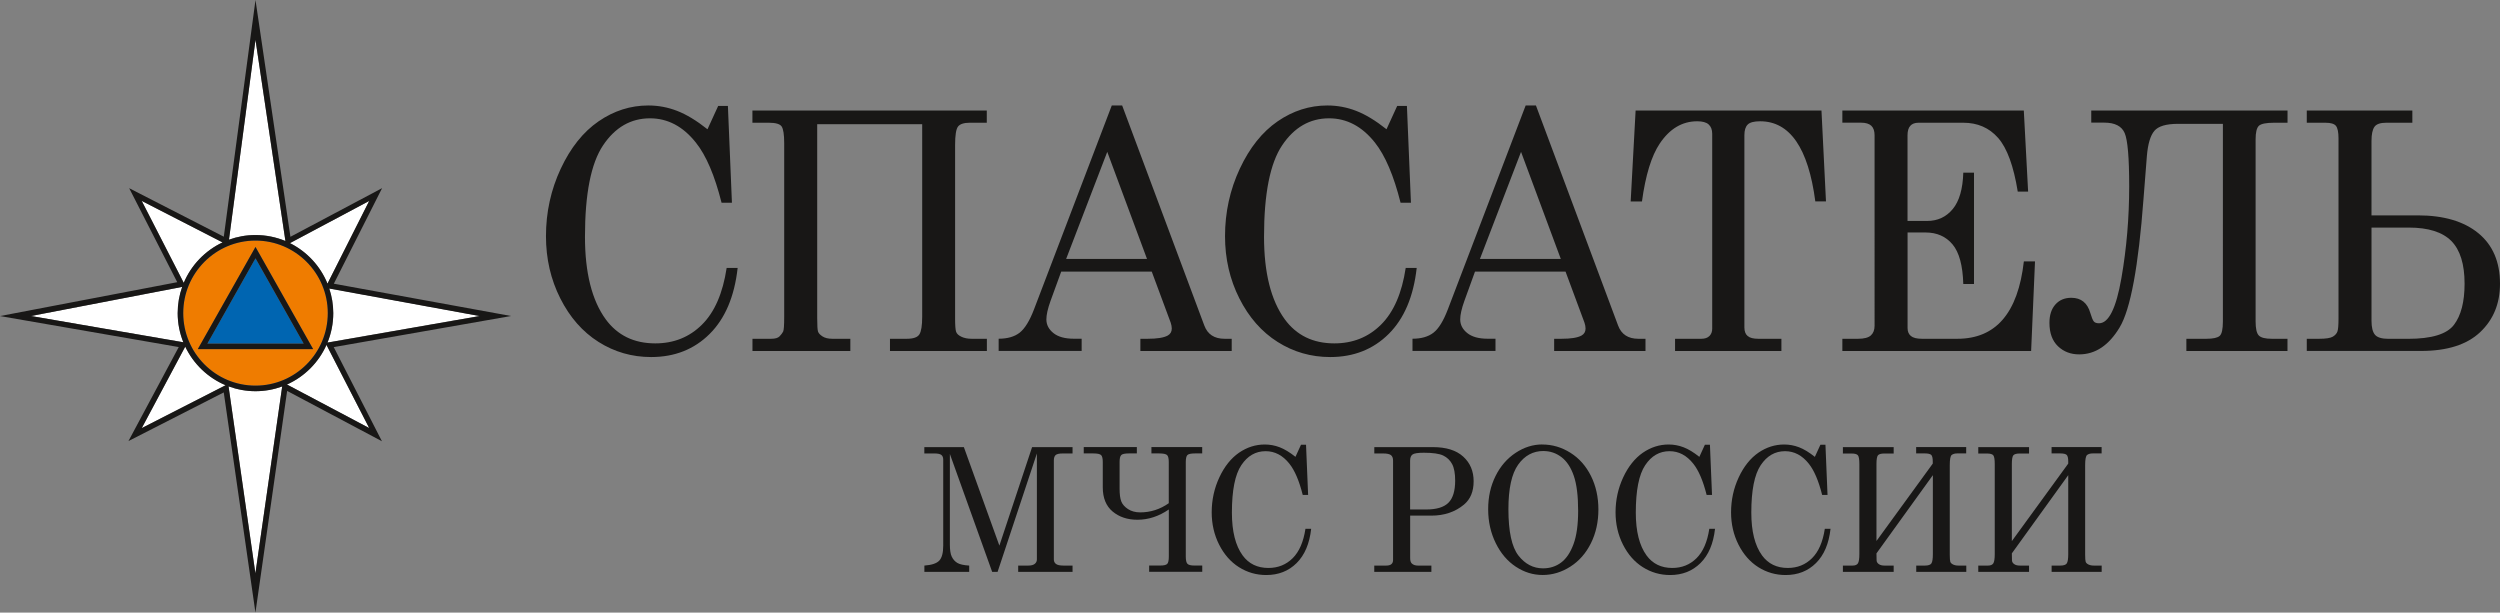 <?xml version="1.0" encoding="UTF-8"?>
<svg id="uuid-50d6bebb-9dfe-4af1-9993-401f1ea658a6" data-name="Слой 2" xmlns="http://www.w3.org/2000/svg" viewBox="0 0 515.97 126.43">
  <rect x="0" y="0" width="515.97" height="126.43" fill="#808080" stroke="none"/>
  <g id="uuid-de43ded3-04ea-4e88-af62-d496a6ac37cf" data-name="Слой 1">
    <g>
      <g>
        <g>
          <path d="m146.02,26.67l2.2-4.8h2.01l.83,19.97h-2.14c-1.41-5.61-3.17-9.75-5.31-12.42-2.64-3.33-5.8-5-9.46-5-3.96,0-7.19,1.86-9.68,5.57-2.49,3.71-3.74,10-3.74,18.86,0,7.45,1.43,13.13,4.28,17.05,2.43,3.31,5.84,4.97,10.23,4.97,3.83,0,7.05-1.29,9.65-3.88,2.6-2.58,4.29-6.48,5.08-11.69h2.27c-.66,5.91-2.59,10.45-5.78,13.62-3.2,3.18-7.22,4.77-12.08,4.77-3.94,0-7.56-1.04-10.85-3.12-3.29-2.08-5.92-5.07-7.89-8.98-1.97-3.9-2.96-8.18-2.96-12.84,0-4.94,1.02-9.59,3.05-13.93,2.03-4.34,4.64-7.6,7.81-9.78,3.17-2.18,6.59-3.27,10.26-3.27,2.05,0,4.03.37,5.94,1.11,1.92.74,4.01,2,6.26,3.79Z" style="fill: #181716; stroke-width: 0px;"/>
          <path d="m155.28,22.81h48.38v2.52h-3.51c-1.19,0-2,.26-2.41.77-.42.52-.62,1.8-.62,3.86v35.7c0,1.48.07,2.42.21,2.82.14.4.5.74,1.09,1.02.59.28,1.29.42,2.13.42h3.13v2.52h-20v-2.52h3.45c1.36,0,2.24-.3,2.62-.91.38-.6.58-1.81.58-3.62V25.63h-21.67v40.03c0,1.54.06,2.48.18,2.8.12.33.42.65.91.97.49.32,1.17.49,2.04.49h3.71v2.52h-20.2v-2.52h3.87c.83,0,1.41-.17,1.74-.52.33-.35.57-.67.72-.96.15-.29.22-1.31.22-3.05V29.56c0-1.79-.18-2.94-.53-3.46-.35-.51-1.23-.77-2.64-.77h-3.39v-2.52Z" style="fill: #181716; stroke-width: 0px;"/>
        </g>
        <g>
          <path d="m229.46,21.77h2.14l16.95,45.4c.68,1.84,2.08,2.75,4.19,2.75h1.47v2.52h-18.85v-2.52h1.5c1.96,0,3.34-.22,4.15-.67.55-.31.83-.79.83-1.44,0-.38-.08-.78-.22-1.21l-3.91-10.54h-18.69l-2.2,6.04c-.58,1.61-.86,2.89-.86,3.82,0,1.1.48,2.04,1.45,2.82.97.78,2.38,1.17,4.23,1.17h1.6v2.52h-17.13v-2.52c1.83,0,3.28-.42,4.35-1.26,1.06-.84,2.04-2.43,2.94-4.78l16.06-42.11Zm-.93,9.56l-8.49,22.11h16.69l-8.21-22.11Z" style="fill: #181716; stroke-width: 0px;"/>
          <path d="m286.16,26.67l2.2-4.8h2.01l.83,19.97h-2.14c-1.41-5.61-3.18-9.75-5.3-12.42-2.64-3.33-5.8-5-9.46-5-3.96,0-7.19,1.86-9.68,5.57-2.49,3.71-3.74,10-3.74,18.86,0,7.45,1.43,13.13,4.28,17.05,2.43,3.31,5.84,4.97,10.23,4.97,3.83,0,7.05-1.29,9.65-3.88s4.29-6.48,5.08-11.69h2.27c-.66,5.91-2.59,10.45-5.78,13.62-3.2,3.18-7.22,4.77-12.08,4.77-3.94,0-7.56-1.04-10.85-3.12-3.29-2.08-5.92-5.07-7.89-8.98-1.97-3.9-2.96-8.18-2.96-12.84,0-4.94,1.02-9.59,3.05-13.93,2.03-4.34,4.64-7.6,7.81-9.78,3.17-2.18,6.59-3.27,10.26-3.27,2.04,0,4.03.37,5.94,1.11,1.92.74,4.01,2,6.26,3.79Z" style="fill: #181716; stroke-width: 0px;"/>
        </g>
        <g>
          <path d="m314.86,21.77h2.14l16.95,45.4c.68,1.84,2.08,2.75,4.19,2.75h1.47v2.52h-18.85v-2.52h1.5c1.96,0,3.34-.22,4.15-.67.55-.31.83-.79.83-1.44,0-.38-.08-.78-.22-1.21l-3.91-10.54h-18.69l-2.19,6.04c-.58,1.61-.86,2.89-.86,3.82,0,1.1.48,2.04,1.45,2.82.97.78,2.38,1.17,4.23,1.17h1.6v2.52h-17.13v-2.52c1.83,0,3.28-.42,4.35-1.26,1.07-.84,2.04-2.43,2.94-4.78l16.07-42.11Zm-.93,9.56l-8.49,22.11h16.69l-8.21-22.11Z" style="fill: #181716; stroke-width: 0px;"/>
          <path d="m337.55,22.81h38.38l.93,18.76h-2.2c-1.45-11.03-5.25-16.54-11.4-16.54-1.24,0-2.09.22-2.55.67-.46.45-.69,1.19-.69,2.21v39.66c0,.81.22,1.4.67,1.78.45.38,1.18.57,2.21.57h4.76v2.52h-21.95v-2.52h5.43c.72,0,1.28-.19,1.66-.57.38-.38.58-.88.58-1.51V27.61c0-.85-.25-1.49-.74-1.93-.49-.44-1.28-.65-2.36-.65-3.09,0-5.67,1.53-7.73,4.6-1.7,2.53-2.93,6.51-3.67,11.95h-2.33l1.02-18.76Z" style="fill: #181716; stroke-width: 0px;"/>
        </g>
        <g>
          <path d="m380.24,22.81h37.45l.89,16.74h-2.14c-.85-5.28-2.2-8.97-4.04-11.07-1.84-2.1-4.24-3.15-7.2-3.15h-9.25c-.74,0-1.31.21-1.69.64-.38.42-.57,1.07-.57,1.95v17.68h4.05c2.17,0,3.93-.82,5.28-2.45,1.35-1.63,2.08-4.14,2.18-7.52h2.21v22.99h-2.21c-.11-3.8-.84-6.53-2.21-8.17-1.37-1.64-3.23-2.47-5.59-2.47h-3.7v19.73c0,.72.23,1.26.69,1.64.46.38,1.22.57,2.28.57h7.31c7.94,0,12.51-5.32,13.72-15.97h2.3l-.8,18.49h-38.96v-2.52h3.23c1.26,0,2.14-.23,2.65-.69.51-.46.77-1.12.77-2V27.91c0-.87-.22-1.52-.67-1.95-.45-.42-1.15-.64-2.11-.64h-3.87v-2.52Z" style="fill: #181716; stroke-width: 0px;"/>
          <path d="m431.63,22.81h40.49v2.52h-2.78c-1.66,0-2.71.22-3.15.65-.44.44-.66,1.36-.66,2.77v37.58c0,1.5.22,2.47.67,2.92.45.45,1.34.67,2.68.67h3.23v2.52h-20.87v-2.52h4.12c1.38,0,2.3-.2,2.75-.59s.67-1.39.67-3V25.56h-9.27c-2.43,0-4.05.48-4.87,1.44-.82.96-1.34,2.7-1.55,5.2l-.7,8.89c-1.04,13.92-2.68,22.74-4.91,26.46-2.23,3.72-5.01,5.59-8.36,5.59-1.75,0-3.21-.56-4.38-1.68-1.17-1.12-1.76-2.73-1.76-4.83,0-1.61.41-2.87,1.23-3.79.82-.92,1.91-1.38,3.28-1.38,2.02,0,3.33,1.05,3.93,3.15.26.87.49,1.44.7,1.71.21.27.58.4,1.09.4,2,0,3.54-3.1,4.62-9.3,1.08-6.2,1.61-12.53,1.61-18.99,0-5.86-.31-9.51-.93-10.96-.62-1.44-2.02-2.16-4.22-2.16h-2.68v-2.52Z" style="fill: #181716; stroke-width: 0px;"/>
        </g>
        <path d="m476.09,72.44v-2.52h2.59c1.38,0,2.32-.15,2.81-.45.49-.3.8-.67.94-1.09.14-.42.21-1.32.21-2.68V28.55c0-1.27-.18-2.13-.53-2.57-.35-.44-1.08-.65-2.19-.65h-3.83v-2.52h21.79v2.52h-5.4c-1.24,0-2.05.29-2.44.87-.39.58-.59,1.53-.59,2.85v15.4h9.58c5.32,0,9.48,1.23,12.46,3.67,2.99,2.45,4.48,5.93,4.48,10.45,0,4.07-1.36,7.4-4.09,9.98-2.73,2.58-6.79,3.88-12.18,3.88h-23.62Zm13.36-25.47v19.23c0,1.34.23,2.3.7,2.87.47.57,1.4.86,2.81.86h4.02c4.87,0,8.03-.96,9.49-2.89,1.46-1.92,2.19-4.75,2.19-8.49,0-4.03-.91-6.96-2.73-8.81-1.82-1.84-4.75-2.77-8.79-2.77h-7.69Z" style="fill: #181716; stroke-width: 0px;"/>
        <g>
          <path d="m190.77,92.28h8.16l7.33,20.33,6.75-20.33h8.35v1.31h-2.04c-.72,0-1.2.11-1.45.33-.25.22-.37.6-.37,1.15v20.39c0,.41.15.72.45.94.3.22.81.33,1.54.33h1.87v1.3h-11.22v-1.3h2.1c.6,0,1.04-.12,1.33-.36.29-.24.43-.54.43-.91v-21.87l-8.11,24.44h-1.12l-8.73-24.34v18.72c0,1.11.13,1.95.4,2.5.27.55.64.97,1.14,1.27.49.3,1.31.48,2.45.55v1.3h-9.25v-1.3c1.51-.11,2.54-.45,3.08-1.03.54-.58.81-1.61.81-3.08v-17.76c0-.44-.13-.76-.38-.96-.25-.2-.73-.31-1.43-.31h-2.09v-1.31Z" style="fill: #181716; stroke-width: 0px;"/>
          <path d="m241.22,103.86v-8.5c0-.71-.11-1.18-.33-1.42-.22-.24-.79-.36-1.69-.36h-1.56v-1.31h10.48v1.31h-1.44c-.86,0-1.4.11-1.62.34-.22.23-.33.71-.33,1.44v19.5c0,.78.12,1.28.35,1.51.23.23.7.35,1.39.35h1.66v1.3h-10.96v-1.3h2.27c.75,0,1.24-.11,1.46-.34.22-.23.33-.73.33-1.52v-9.71c-2.07,1.42-4.23,2.12-6.48,2.12-2.06,0-3.76-.57-5.12-1.7-1.35-1.13-2.03-2.79-2.03-4.99v-5.22c0-.71-.11-1.18-.33-1.42-.22-.24-.78-.36-1.69-.36h-1.91v-1.31h10.96v1.31h-1.59c-.86,0-1.41.11-1.63.34-.23.23-.34.71-.34,1.44v5.48c0,1.15.11,2.03.34,2.63.23.6.69,1.13,1.38,1.59.7.46,1.54.69,2.54.69,2.12,0,4.09-.63,5.9-1.9Z" style="fill: #181716; stroke-width: 0px;"/>
        </g>
        <path d="m267.37,94.28l1.14-2.49h1.04l.43,10.36h-1.11c-.73-2.91-1.65-5.06-2.75-6.44-1.37-1.73-3.01-2.59-4.91-2.59-2.06,0-3.73.96-5.02,2.89-1.29,1.93-1.94,5.19-1.94,9.79,0,3.87.74,6.81,2.22,8.84,1.26,1.72,3.03,2.58,5.31,2.58,1.99,0,3.66-.67,5.01-2.01,1.35-1.34,2.23-3.36,2.64-6.07h1.18c-.34,3.06-1.34,5.42-3,7.07-1.66,1.65-3.75,2.47-6.27,2.47-2.04,0-3.92-.54-5.63-1.62-1.71-1.08-3.07-2.63-4.1-4.66-1.02-2.03-1.53-4.25-1.53-6.66,0-2.56.53-4.97,1.58-7.22,1.05-2.25,2.41-3.94,4.05-5.08,1.65-1.13,3.42-1.7,5.32-1.7,1.06,0,2.09.19,3.08.57.99.38,2.08,1.04,3.25,1.97Z" style="fill: #181716; stroke-width: 0px;"/>
        <g>
          <path d="m283.63,92.28h12.1c2.73,0,4.82.65,6.25,1.95,1.44,1.3,2.16,3,2.16,5.1s-.66,3.7-1.99,4.81c-1.82,1.52-4.07,2.28-6.74,2.28h-4.37v8.79c0,.51.12.88.35,1.1.31.28.72.42,1.24.42h2.79v1.3h-11.79v-1.3h2.46c.49,0,.85-.1,1.08-.3.23-.2.34-.48.34-.83v-20.53c0-.52-.14-.9-.43-1.13-.29-.23-.83-.35-1.63-.35h-1.81v-1.31Zm7.41,12.87h3.33c2.11,0,3.63-.46,4.56-1.38.93-.92,1.4-2.45,1.4-4.57,0-1.49-.21-2.63-.63-3.42-.42-.79-1.04-1.38-1.85-1.77-.81-.38-2.14-.57-4-.57-1.22,0-2,.12-2.33.37-.33.24-.49.67-.49,1.27v10.08Z" style="fill: #181716; stroke-width: 0px;"/>
          <path d="m318.31,91.74c2.07,0,4,.57,5.81,1.71,1.81,1.14,3.22,2.74,4.24,4.79,1.02,2.05,1.53,4.36,1.53,6.92s-.51,4.88-1.54,6.95c-1.03,2.07-2.44,3.68-4.24,4.83-1.8,1.15-3.7,1.73-5.71,1.73s-3.81-.57-5.54-1.7c-1.72-1.13-3.11-2.75-4.15-4.86-1.04-2.11-1.57-4.44-1.57-7.01s.51-4.81,1.52-6.85c1.01-2.04,2.4-3.63,4.15-4.79,1.76-1.16,3.59-1.73,5.49-1.73Zm.26,1.34c-2.16,0-3.9.94-5.24,2.82-1.34,1.88-2.01,4.94-2.01,9.19,0,4.61.69,7.79,2.06,9.56,1.37,1.76,3.07,2.65,5.09,2.65,1.41,0,2.66-.4,3.73-1.2,1.07-.8,1.92-2.07,2.56-3.81.64-1.74.95-4.03.95-6.86,0-3.09-.3-5.5-.9-7.23-.6-1.74-1.45-3.02-2.55-3.86-1.11-.84-2.34-1.25-3.7-1.25Z" style="fill: #181716; stroke-width: 0px;"/>
        </g>
        <g>
          <path d="m350.73,94.28l1.14-2.49h1.04l.43,10.36h-1.11c-.73-2.91-1.65-5.06-2.75-6.44-1.37-1.73-3.01-2.59-4.91-2.59-2.06,0-3.73.96-5.02,2.89-1.29,1.93-1.94,5.19-1.94,9.79,0,3.87.74,6.81,2.22,8.84,1.26,1.72,3.03,2.58,5.3,2.58,1.99,0,3.66-.67,5.01-2.01,1.35-1.34,2.23-3.36,2.64-6.07h1.18c-.34,3.06-1.34,5.42-3,7.07-1.66,1.65-3.75,2.47-6.27,2.47-2.04,0-3.92-.54-5.63-1.62-1.71-1.08-3.07-2.63-4.1-4.66-1.02-2.03-1.53-4.25-1.53-6.66,0-2.56.53-4.97,1.58-7.22,1.05-2.25,2.41-3.94,4.05-5.08,1.65-1.13,3.42-1.7,5.32-1.7,1.06,0,2.09.19,3.08.57,1,.38,2.08,1.04,3.25,1.97Z" style="fill: #181716; stroke-width: 0px;"/>
          <path d="m374.57,94.28l1.14-2.49h1.04l.43,10.36h-1.11c-.73-2.91-1.65-5.06-2.75-6.44-1.37-1.73-3.01-2.59-4.91-2.59-2.06,0-3.73.96-5.02,2.89-1.29,1.93-1.94,5.19-1.94,9.79,0,3.87.74,6.81,2.22,8.84,1.26,1.72,3.03,2.58,5.3,2.58,1.99,0,3.66-.67,5.01-2.01,1.35-1.34,2.23-3.36,2.64-6.07h1.18c-.34,3.06-1.34,5.42-3,7.07-1.66,1.65-3.75,2.47-6.27,2.47-2.04,0-3.92-.54-5.63-1.62s-3.07-2.63-4.1-4.66c-1.02-2.03-1.53-4.25-1.53-6.66,0-2.56.53-4.97,1.58-7.22,1.05-2.25,2.41-3.94,4.05-5.08,1.65-1.13,3.42-1.7,5.32-1.7,1.06,0,2.09.19,3.08.57,1,.38,2.08,1.04,3.25,1.97Z" style="fill: #181716; stroke-width: 0px;"/>
          <path d="m387.26,111.68l11.64-16v-.44c0-.7-.11-1.15-.31-1.35-.21-.2-.65-.31-1.33-.31h-1.79v-1.31h10.33v1.31h-1.82c-.5,0-.88.1-1.16.31-.28.2-.41.9-.41,2.1v18.52c0,.74.04,1.22.11,1.44.07.21.26.4.56.55.3.15.67.23,1.13.23h1.61v1.3h-10.33v-1.3h1.79c.71,0,1.16-.16,1.35-.47.19-.31.29-.94.29-1.88v-16.31l-11.64,16.14c0,.71.01,1.2.03,1.49.02.28.17.53.46.73.28.2.66.3,1.14.3h1.92v1.3h-10.48v-1.3h2.01c.54,0,.91-.16,1.1-.47.19-.31.29-.94.29-1.88v-18.59c0-.93-.09-1.53-.28-1.79-.19-.27-.64-.4-1.36-.4h-1.76v-1.31h10.48v1.31h-1.92c-.69,0-1.13.13-1.33.38-.2.25-.3.86-.3,1.81v15.9Z" style="fill: #181716; stroke-width: 0px;"/>
        </g>
        <path d="m415.22,111.68l11.64-16v-.44c0-.7-.11-1.15-.32-1.35-.21-.2-.65-.31-1.33-.31h-1.79v-1.31h10.33v1.31h-1.82c-.5,0-.88.1-1.16.31-.28.2-.42.9-.42,2.1v18.52c0,.74.04,1.22.11,1.44.07.21.26.4.56.55.3.15.67.23,1.13.23h1.61v1.3h-10.33v-1.3h1.79c.71,0,1.16-.16,1.35-.47.19-.31.29-.94.29-1.88v-16.31l-11.64,16.14c0,.71.01,1.2.03,1.49.02.28.17.53.46.73.28.2.66.3,1.14.3h1.92v1.3h-10.48v-1.3h2.01c.54,0,.91-.16,1.1-.47.19-.31.29-.94.29-1.88v-18.59c0-.93-.09-1.53-.28-1.79-.19-.27-.64-.4-1.36-.4h-1.76v-1.31h10.48v1.31h-1.92c-.68,0-1.13.13-1.33.38-.2.25-.3.86-.3,1.81v15.9Z" style="fill: #181716; stroke-width: 0px;"/>
        <path d="m36.67,64.62c0-1.89.33-3.72.94-5.41l-31.22,6.01,31.45,5.42c-.75-1.86-1.17-3.89-1.17-6.02" style="fill: #fff; stroke-width: 0px;"/>
        <path d="m37.82,64.62c0,8.25,6.69,14.97,14.92,14.97s14.91-6.71,14.91-14.97-6.69-14.97-14.91-14.97-14.92,6.71-14.92,14.97m14.92-13.65l11.89,21.09h-23.79l11.91-21.09Z" style="fill: #ef7c00; stroke-width: 0px;"/>
        <path d="m45.93,50.02l-16.67-8.54,8.67,16.9c1.54-3.67,4.41-6.66,8.01-8.36" style="fill: #fff; stroke-width: 0px;"/>
        <polygon points="62.67 70.91 52.73 53.31 42.79 70.91 62.67 70.91" style="fill: #0065b1; stroke-width: 0px;"/>
        <path d="m58.9,49.75l-6.17-41.52-5.48,41.23c1.71-.62,3.55-.96,5.48-.96,2.18,0,4.26.44,6.17,1.24" style="fill: #fff; stroke-width: 0px;"/>
        <path d="m67.59,58.54l8.61-17.07-16.36,8.71c3.49,1.74,6.27,4.72,7.75,8.36" style="fill: #fff; stroke-width: 0px;"/>
        <path d="m67.96,59.54c.53,1.6.83,3.31.83,5.09,0,2.14-.42,4.19-1.19,6.06l31.38-5.47-31.02-5.69Z" style="fill: #fff; stroke-width: 0px;"/>
        <path d="m38.23,71.54l-8.97,16.8,17.31-8.84c-3.66-1.53-6.63-4.38-8.33-7.96" style="fill: #fff; stroke-width: 0px;"/>
        <path d="m47.17,79.74l5.54,38.6,5.53-38.58c-1.72.63-3.57.98-5.51.98s-3.82-.36-5.56-1" style="fill: #fff; stroke-width: 0px;"/>
      </g>
      <g>
        <path d="m59.22,79.36l16.98,8.98-8.82-17.15c-1.62,3.62-4.54,6.54-8.16,8.16" style="fill: #fff; stroke-width: 0px;"/>
        <path d="m68.9,58.55l9.96-19.72-18.92,10.04L52.73,0l-6.54,48.85-19.53-10.01,9.92,19.4L0,65.23l36.89,6.4-10.38,19.4,19.67-10.04,6.54,45.44,6.54-45.75,19.57,10.39-9.95-19.43,36.6-6.42-36.59-6.67Zm7.3-17.08l-8.61,17.07c-1.48-3.64-4.25-6.61-7.75-8.36l16.36-8.71ZM52.73,8.22l6.18,41.52c-1.91-.79-3.99-1.23-6.18-1.23-1.92,0-3.76.34-5.47.96l5.47-41.24Zm0,41.43c8.22,0,14.92,6.71,14.92,14.97s-6.69,14.97-14.92,14.97-14.91-6.71-14.91-14.97,6.69-14.97,14.91-14.97m-23.47-8.18l16.67,8.56c-3.58,1.69-6.47,4.67-8.01,8.35l-8.67-16.91Zm-22.87,23.75l31.21-6.01c-.6,1.69-.93,3.52-.93,5.41,0,2.13.42,4.17,1.17,6.02l-31.45-5.42Zm22.87,23.13l8.97-16.81c1.7,3.58,4.68,6.43,8.33,7.97l-17.31,8.85Zm23.45,29.99l-5.54-38.6c1.74.64,3.61,1,5.56,1s3.79-.35,5.51-.98l-5.53,38.58Zm23.49-29.99l-16.97-8.99c3.61-1.62,6.54-4.54,8.15-8.18l8.82,17.17Zm-8.61-17.65c.77-1.88,1.19-3.93,1.19-6.08,0-1.77-.3-3.47-.83-5.07l31.02,5.68-31.38,5.48Z" style="fill: #181716; stroke-width: 0px;"/>
      </g>
      <path d="m64.63,72.05l-11.9-21.09-11.91,21.09h23.8Zm-1.96-1.14h-19.87l9.93-17.6,9.94,17.6Z" style="fill: #181716; stroke-width: 0px;"/>
    </g>
  </g>
</svg>